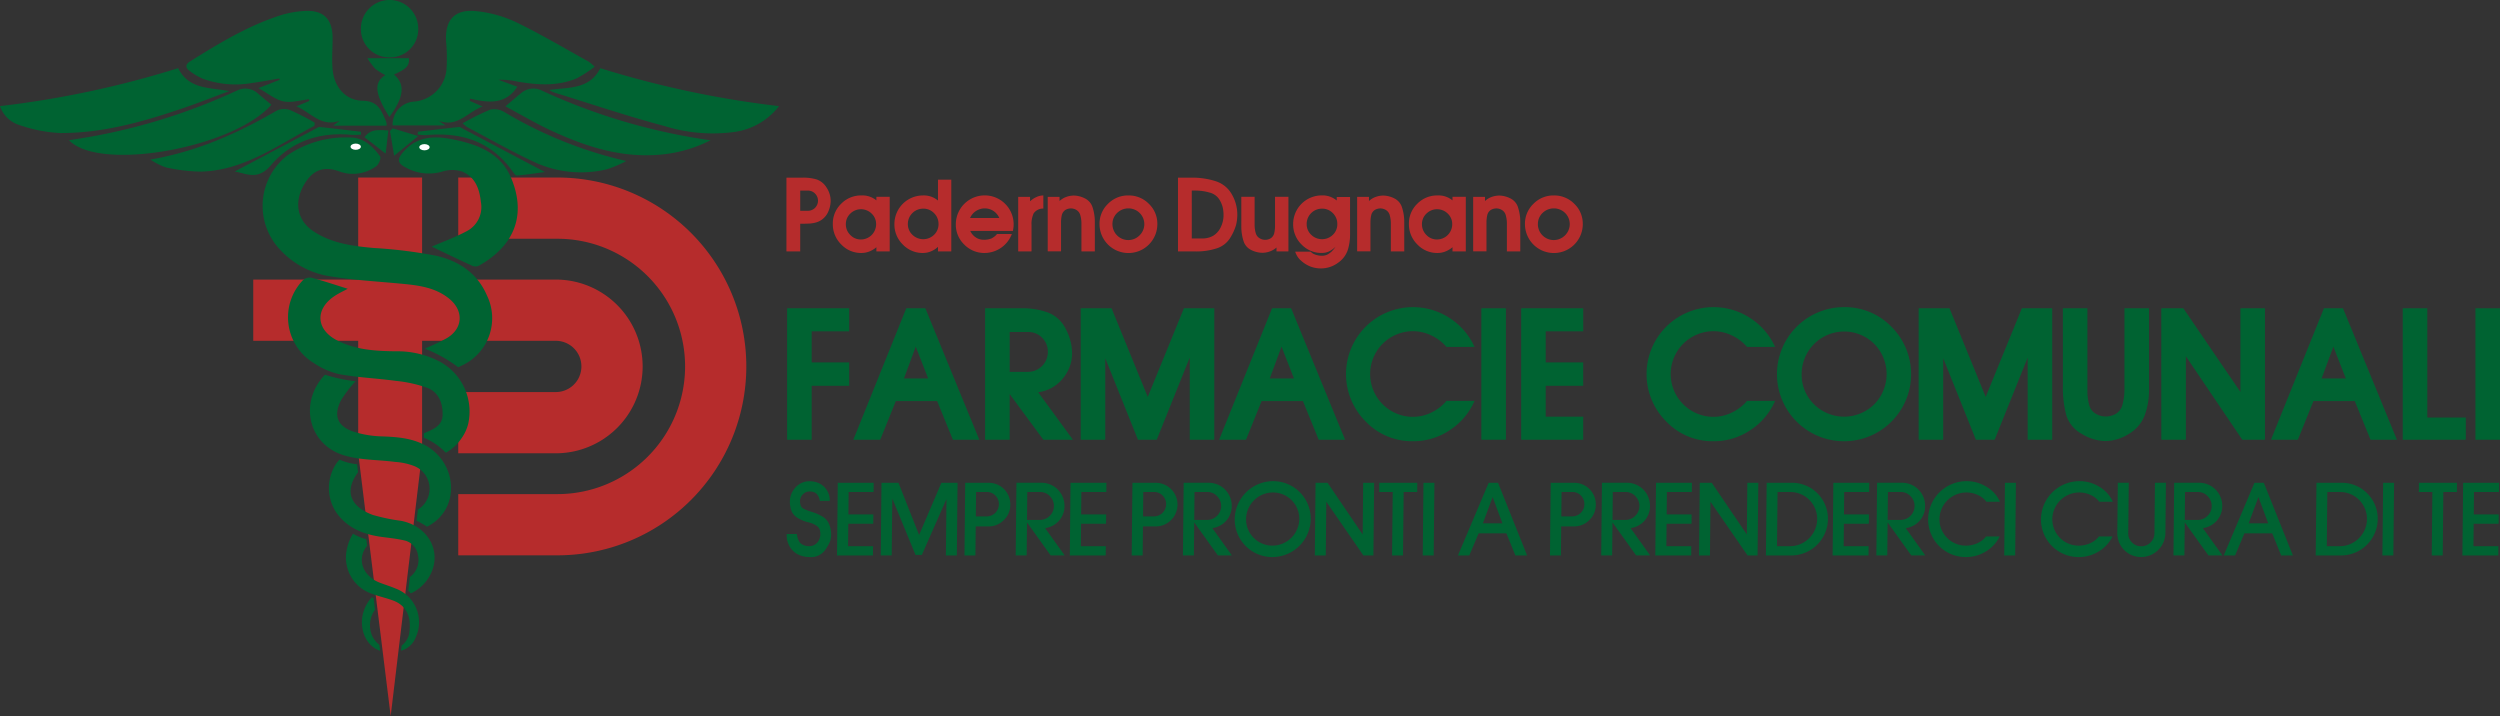 <?xml version="1.0" encoding="UTF-8"?> <svg xmlns="http://www.w3.org/2000/svg" xmlns:xlink="http://www.w3.org/1999/xlink" width="424" height="121.453" viewBox="0 0 424 121.453"><rect x="0" y="0" width="424" height="121.453" fill="#333333" stroke="none"/><defs><clipPath id="clip-path"><rect id="Rettangolo_1591" data-name="Rettangolo 1591" width="424" height="121.453" fill="none"></rect></clipPath></defs><g id="Raggruppa_1595" data-name="Raggruppa 1595" clip-path="url(#clip-path)"><path id="Tracciato_5442" data-name="Tracciato 5442" d="M162.3,56.364H145.48V66.747H162.3a21.653,21.653,0,0,1,0,43.307H145.481v10.383H162.3a32.037,32.037,0,0,0,0-64.074" transform="translate(-67.763 -26.254)" fill="#b62c2c"></path><path id="Tracciato_5443" data-name="Tracciato 5443" d="M253.31,62.023a1.71,1.71,0,0,0,1.224-2.916,1.645,1.645,0,0,0-1.224-.511h-1.295v3.427ZM249.678,56.4h2.732a7.957,7.957,0,0,1,2.408.308,3.2,3.2,0,0,1,1.659,1.366,4.033,4.033,0,0,1,.7,2.274,4.521,4.521,0,0,1-.332,1.642,3.315,3.315,0,0,1-.955,1.374,3.129,3.129,0,0,1-1.366.679,5.063,5.063,0,0,1-1.106.15q-.631.024-.947.023h-.458v4.69h-2.337Z" transform="translate(-116.298 -26.271)" fill="#b62c2c"></path><path id="Tracciato_5444" data-name="Tracciato 5444" d="M266.611,66.927a2.518,2.518,0,0,0,.751,1.824,2.44,2.44,0,0,0,1.808.766,2.588,2.588,0,0,0,2.574-2.59,2.424,2.424,0,0,0-.758-1.8,2.574,2.574,0,0,0-3.616,0,2.426,2.426,0,0,0-.759,1.8m5.18,3.9a4.116,4.116,0,0,1-1.161.71,3.61,3.61,0,0,1-1.381.269,4.62,4.62,0,0,1-3.427-1.453A4.793,4.793,0,0,1,264.4,66.88a4.637,4.637,0,0,1,1.422-3.427,4.7,4.7,0,0,1,3.427-1.406,3.74,3.74,0,0,1,2.542.837v-.6h2.258v9.254h-2.258Z" transform="translate(-123.155 -28.901)" fill="#b62c2c"></path><path id="Tracciato_5445" data-name="Tracciato 5445" d="M288.836,61.963a2.59,2.59,0,0,0-2.606,2.606A2.454,2.454,0,0,0,287,66.392a2.632,2.632,0,0,0,3.672.009,2.464,2.464,0,0,0,.758-1.832,2.534,2.534,0,0,0-.75-1.84,2.474,2.474,0,0,0-1.84-.767m2.5-4.912h2.258v12.16h-2.258v-.774a3.772,3.772,0,0,1-1.153.751,3.483,3.483,0,0,1-1.389.293,4.645,4.645,0,0,1-3.427-1.437,4.744,4.744,0,0,1-1.422-3.46,4.853,4.853,0,0,1,4.848-4.863,3.725,3.725,0,0,1,2.542.868Z" transform="translate(-132.257 -26.574)" fill="#b62c2c"></path><path id="Tracciato_5446" data-name="Tracciato 5446" d="M308.363,64.243a2.736,2.736,0,0,0-1.445.418,2.686,2.686,0,0,0-1.05,1.208h4.959a2.736,2.736,0,0,0-1.026-1.208,2.645,2.645,0,0,0-1.437-.418m-.016,7.564a4.74,4.74,0,0,1-3.458-1.422,4.661,4.661,0,0,1-1.437-3.442,4.9,4.9,0,0,1,9.807,0,4.089,4.089,0,0,1-.031.545q-.031.229-.1.576H305.9a2.625,2.625,0,0,0,.955,1.113,2.384,2.384,0,0,0,1.3.387,3.334,3.334,0,0,0,1.334-.221,2.76,2.76,0,0,0,.956-.758h2.511a4.981,4.981,0,0,1-4.611,3.222" transform="translate(-141.345 -28.901)" fill="#b62c2c"></path><path id="Tracciato_5447" data-name="Tracciato 5447" d="M325.517,71.539h-2.258V62.285h2.005v.758a4.066,4.066,0,0,1,1.074-.719,2.826,2.826,0,0,1,1.184-.276v2.226a1.925,1.925,0,0,0-1.642.814,4.164,4.164,0,0,0-.363,1.919Z" transform="translate(-150.571 -28.901)" fill="#b62c2c"></path><path id="Tracciato_5448" data-name="Tracciato 5448" d="M340.621,71.552h-2.274V66.841a4.972,4.972,0,0,0-.182-1.4,1.458,1.458,0,0,0-.647-.9,1.8,1.8,0,0,0-.924-.277,1.89,1.89,0,0,0-.932.237,1.42,1.42,0,0,0-.632.858,5.584,5.584,0,0,0-.142,1.379v4.806H332.63V62.3h2.005v.71a3.278,3.278,0,0,1,1.145-.7,3.866,3.866,0,0,1,1.3-.229,4.346,4.346,0,0,1,1.808.458,2.525,2.525,0,0,1,1.359,1.58,7.819,7.819,0,0,1,.371,2.464Z" transform="translate(-154.936 -28.915)" fill="#b62c2c"></path><path id="Tracciato_5449" data-name="Tracciato 5449" d="M351.262,66.919a2.69,2.69,0,0,0,4.6,1.9,2.663,2.663,0,0,0,.016-3.8,2.737,2.737,0,0,0-3.822,0,2.559,2.559,0,0,0-.79,1.9m2.7-4.871a4.76,4.76,0,0,1,3.475,1.421,4.665,4.665,0,0,1,1.437,3.442,4.9,4.9,0,0,1-9.807,0,4.665,4.665,0,0,1,1.437-3.442,4.74,4.74,0,0,1,3.458-1.421" transform="translate(-162.592 -28.901)" fill="#b62c2c"></path><path id="Tracciato_5450" data-name="Tracciato 5450" d="M376.324,66.713h1.748a3.637,3.637,0,0,0,1.9-.466,3.354,3.354,0,0,0,1.261-1.429,4.664,4.664,0,0,0,.479-2.1,5.927,5.927,0,0,0-.142-1.287,4.523,4.523,0,0,0-.621-1.4,2.737,2.737,0,0,0-1.6-1.1,8.619,8.619,0,0,0-2.505-.34h-.519Zm.048-10.312a12.93,12.93,0,0,1,3.948.584A4.789,4.789,0,0,1,383.1,59.2a6.822,6.822,0,0,1,.947,3.491,7.234,7.234,0,0,1-.205,1.713,8.514,8.514,0,0,1-.948,2.124,4.149,4.149,0,0,1-2.25,1.832,10.953,10.953,0,0,1-3.735.552h-2.922V56.4Z" transform="translate(-174.2 -26.271)" fill="#b62c2c"></path><path id="Tracciato_5451" data-name="Tracciato 5451" d="M394.09,62.491h2.258v4.727a4.949,4.949,0,0,0,.182,1.4,1.448,1.448,0,0,0,.655.889,1.819,1.819,0,0,0,.916.277,1.885,1.885,0,0,0,.932-.237,1.418,1.418,0,0,0,.632-.85,5.568,5.568,0,0,0,.142-1.387V62.491h2.274v9.254h-2.022v-.663a3.347,3.347,0,0,1-1.129.671,3.835,3.835,0,0,1-1.3.229,4.35,4.35,0,0,1-1.832-.458,2.5,2.5,0,0,1-1.342-1.564,7.925,7.925,0,0,1-.363-2.48Z" transform="translate(-183.564 -29.108)" fill="#b62c2c"></path><path id="Tracciato_5452" data-name="Tracciato 5452" d="M415.451,64.29a2.588,2.588,0,0,0-2.606,2.606,2.456,2.456,0,0,0,.766,1.824,2.632,2.632,0,0,0,3.672.008,2.462,2.462,0,0,0,.758-1.832,2.536,2.536,0,0,0-.75-1.84,2.475,2.475,0,0,0-1.84-.766m4.753,4.335a8.786,8.786,0,0,1-.4,2.714A4.321,4.321,0,0,1,418.12,73.5a4.814,4.814,0,0,1-2.89.924A4.841,4.841,0,0,1,412,73.2a3.276,3.276,0,0,1-1.1-1.619h2.606c.063.052.131.111.205.176a1.645,1.645,0,0,0,.332.218,2.826,2.826,0,0,0,.6.208,3.021,3.021,0,0,0,.695.092,2.1,2.1,0,0,0,1.121-.251,4.152,4.152,0,0,0,.655-.5,5.657,5.657,0,0,0,.639-.782,4.287,4.287,0,0,1-1.082.782,2.838,2.838,0,0,1-1.271.277,4.646,4.646,0,0,1-3.427-1.437,4.741,4.741,0,0,1-1.421-3.459,4.853,4.853,0,0,1,4.848-4.864,3.727,3.727,0,0,1,2.543.869v-.6H420.2Z" transform="translate(-191.233 -28.901)" fill="#b62c2c"></path><path id="Tracciato_5453" data-name="Tracciato 5453" d="M438.856,71.552h-2.274V66.841a4.974,4.974,0,0,0-.182-1.4,1.458,1.458,0,0,0-.647-.9,1.8,1.8,0,0,0-.924-.277,1.889,1.889,0,0,0-.932.237,1.42,1.42,0,0,0-.632.858,5.583,5.583,0,0,0-.142,1.379v4.806h-2.258V62.3h2.005v.71a3.278,3.278,0,0,1,1.145-.7,3.866,3.866,0,0,1,1.3-.229,4.346,4.346,0,0,1,1.808.458,2.525,2.525,0,0,1,1.358,1.58,7.819,7.819,0,0,1,.371,2.464Z" transform="translate(-200.693 -28.915)" fill="#b62c2c"></path><path id="Tracciato_5454" data-name="Tracciato 5454" d="M449.513,66.927a2.516,2.516,0,0,0,.751,1.824,2.44,2.44,0,0,0,1.808.766,2.588,2.588,0,0,0,2.574-2.59,2.426,2.426,0,0,0-.758-1.8,2.574,2.574,0,0,0-3.616,0,2.426,2.426,0,0,0-.759,1.8m5.18,3.9a4.116,4.116,0,0,1-1.161.71,3.61,3.61,0,0,1-1.382.269,4.62,4.62,0,0,1-3.427-1.453A4.793,4.793,0,0,1,447.3,66.88a4.637,4.637,0,0,1,1.422-3.427,4.7,4.7,0,0,1,3.427-1.406,3.74,3.74,0,0,1,2.542.837v-.6h2.258v9.254h-2.258Z" transform="translate(-208.349 -28.901)" fill="#b62c2c"></path><path id="Tracciato_5455" data-name="Tracciato 5455" d="M475.691,71.552h-2.274V66.841a4.972,4.972,0,0,0-.182-1.4,1.458,1.458,0,0,0-.647-.9,1.8,1.8,0,0,0-.924-.277,1.889,1.889,0,0,0-.932.237,1.422,1.422,0,0,0-.632.858,5.584,5.584,0,0,0-.142,1.379v4.806H467.7V62.3h2.005v.71a3.279,3.279,0,0,1,1.145-.7,3.866,3.866,0,0,1,1.3-.229,4.346,4.346,0,0,1,1.808.458,2.525,2.525,0,0,1,1.359,1.58,7.818,7.818,0,0,1,.371,2.464Z" transform="translate(-217.85 -28.915)" fill="#b62c2c"></path><path id="Tracciato_5456" data-name="Tracciato 5456" d="M486.331,66.919a2.69,2.69,0,0,0,4.6,1.9,2.663,2.663,0,0,0,.016-3.8,2.738,2.738,0,0,0-3.822,0,2.559,2.559,0,0,0-.79,1.9m2.7-4.871a4.76,4.76,0,0,1,3.474,1.421,4.665,4.665,0,0,1,1.437,3.442,4.9,4.9,0,0,1-9.807,0,4.663,4.663,0,0,1,1.437-3.442,4.74,4.74,0,0,1,3.458-1.421" transform="translate(-225.506 -28.901)" fill="#b62c2c"></path><path id="Tracciato_5457" data-name="Tracciato 5457" d="M249.895,120.167V97.875h10.527v3.913h-6.361v5.264h6.361v3.969h-6.361v9.148Z" transform="translate(-116.399 -45.589)" fill="#006332"></path><path id="Tracciato_5458" data-name="Tracciato 5458" d="M279.5,109.781h4.11l-2.111-5.4Zm.394-11.906h3.237l9.148,22.293h-4.475l-2.674-6.559h-7.008l-2.646,6.559h-4.56Z" transform="translate(-126.191 -45.589)" fill="#006332"></path><path id="Tracciato_5459" data-name="Tracciato 5459" d="M320.043,108.655a3.364,3.364,0,0,0,3.35-3.378,3.307,3.307,0,0,0-.957-2.392,3.2,3.2,0,0,0-2.393-.985h-3.124v6.755Zm-7.29-10.78h6.108a12.327,12.327,0,0,1,4.728.788,5.624,5.624,0,0,1,2.9,2.843,8.711,8.711,0,0,1,1.013,3.828,6.486,6.486,0,0,1-1.056,3.743,6.888,6.888,0,0,1-2.28,2.224,6.6,6.6,0,0,1-2.406.816l5.882,8.05h-5.01l-5.714-7.741v7.741h-4.166Z" transform="translate(-145.678 -45.589)" fill="#006332"></path><path id="Tracciato_5460" data-name="Tracciato 5460" d="M343.1,97.875h5.235l6.136,15.031,6.136-15.031h5.151v22.293h-4.165V106.235l-5.6,13.933h-3.181l-5.545-13.821v13.821H343.1Z" transform="translate(-159.814 -45.589)" fill="#006332"></path><path id="Tracciato_5461" data-name="Tracciato 5461" d="M395.629,109.781h4.11l-2.111-5.4Zm.394-11.906h3.237l9.148,22.293h-4.475l-2.674-6.559H394.25l-2.646,6.559h-4.56Z" transform="translate(-180.282 -45.589)" fill="#006332"></path><path id="Tracciato_5462" data-name="Tracciato 5462" d="M438.694,120.249a10.884,10.884,0,0,1-8.022-3.349,11.357,11.357,0,0,1,14.27-17.522,11.286,11.286,0,0,1,4.194,4.884H444.38a7.475,7.475,0,0,0-2.519-1.928,7.17,7.17,0,0,0-3.167-.746,7.262,7.262,0,1,0,0,14.524,7.078,7.078,0,0,0,3.152-.746,7.64,7.64,0,0,0,2.533-1.957h4.757a11.242,11.242,0,0,1-4.166,4.94,11.054,11.054,0,0,1-6.277,1.9" transform="translate(-199.056 -45.417)" fill="#006332"></path><rect id="Rettangolo_1589" data-name="Rettangolo 1589" width="4.166" height="22.293" transform="translate(251.235 52.286)" fill="#006332"></rect><path id="Tracciato_5463" data-name="Tracciato 5463" d="M482.938,97.875h10.527v3.913H487.1v5.264h6.361v3.969H487.1v5.235h6.361v3.913H482.938Z" transform="translate(-224.948 -45.589)" fill="#006332"></path><path id="Tracciato_5464" data-name="Tracciato 5464" d="M534.114,120.249a10.883,10.883,0,0,1-8.022-3.349,11.357,11.357,0,0,1,14.27-17.522,11.281,11.281,0,0,1,4.194,4.884H539.8a7.477,7.477,0,0,0-2.519-1.928,7.166,7.166,0,0,0-3.166-.746,7.262,7.262,0,1,0,0,14.524,7.078,7.078,0,0,0,3.152-.746,7.646,7.646,0,0,0,2.533-1.957h4.757a11.244,11.244,0,0,1-4.165,4.94,11.055,11.055,0,0,1-6.277,1.9" transform="translate(-243.502 -45.417)" fill="#006332"></path><path id="Tracciato_5465" data-name="Tracciato 5465" d="M568.35,108.849a7.008,7.008,0,0,0,2.088,5.123,7.259,7.259,0,0,0,10.236,0,7.295,7.295,0,0,0,0-10.217,7.22,7.22,0,0,0-12.324,5.095m7.178-11.343a11.023,11.023,0,0,1,8.05,3.321,11.374,11.374,0,0,1-16.072,16.1,11.371,11.371,0,0,1,8.022-19.421" transform="translate(-262.792 -45.417)" fill="#006332"></path><path id="Tracciato_5466" data-name="Tracciato 5466" d="M609.128,97.875h5.235l6.136,15.031,6.136-15.031h5.15v22.293h-4.165V106.235l-5.6,13.933h-3.181l-5.545-13.821v13.821h-4.166Z" transform="translate(-283.727 -45.589)" fill="#006332"></path><path id="Tracciato_5467" data-name="Tracciato 5467" d="M654.915,97.875h4.166v13.877a9.226,9.226,0,0,0,.3,2.519,2.4,2.4,0,0,0,1.116,1.492,3.361,3.361,0,0,0,1.67.464,3.54,3.54,0,0,0,1.726-.45,2.511,2.511,0,0,0,1.145-1.618,9.4,9.4,0,0,0,.323-2.519V97.875h4.166v13.736a12.2,12.2,0,0,1-.76,4.489,6.294,6.294,0,0,1-2.716,3.11,7.527,7.527,0,0,1-3.926,1.182,7.889,7.889,0,0,1-3.969-1.2,5.457,5.457,0,0,1-2.646-3.138,17.982,17.982,0,0,1-.591-5.095Z" transform="translate(-305.054 -45.589)" fill="#006332"></path><path id="Tracciato_5468" data-name="Tracciato 5468" d="M686.159,97.875H689.9l9.682,14.186V97.875h4.166v22.293H699.9l-9.57-14.158v14.158h-4.166Z" transform="translate(-319.607 -45.589)" fill="#006332"></path><path id="Tracciato_5469" data-name="Tracciato 5469" d="M729.572,109.781h4.11l-2.112-5.4Zm.394-11.906H733.2l9.147,22.293h-4.475l-2.674-6.559h-7.008l-2.646,6.559h-4.56Z" transform="translate(-335.829 -45.589)" fill="#006332"></path><path id="Tracciato_5470" data-name="Tracciato 5470" d="M762.822,97.875h4.166V116.4h6.53v3.772h-10.7Z" transform="translate(-355.316 -45.589)" fill="#006332"></path><rect id="Rettangolo_1590" data-name="Rettangolo 1590" width="4.166" height="22.293" transform="translate(419.835 52.286)" fill="#006332"></rect><path id="Tracciato_5471" data-name="Tracciato 5471" d="M257.05,156.114h-1.68a1.98,1.98,0,0,0-.361-.972,1.3,1.3,0,0,0-.69-.522,2.482,2.482,0,0,0-.613-.1,1.832,1.832,0,0,0-.639.1,1.993,1.993,0,0,0-.659.485,1.633,1.633,0,0,0-.383,1.171,1.941,1.941,0,0,0,.107.614.979.979,0,0,0,.479.549,6.3,6.3,0,0,0,1.127.452l.225.081a8.107,8.107,0,0,1,2,.888A2.621,2.621,0,0,1,257,160.2a4.672,4.672,0,0,1,.3,1.615,3.939,3.939,0,0,1-.148,1.066,7.246,7.246,0,0,1-.913,1.623,2.94,2.94,0,0,1-2.628,1.138,4.65,4.65,0,0,1-1.692-.331,3.452,3.452,0,0,1-1.514-1.228,3.8,3.8,0,0,1-.646-2.35H251.5a2.924,2.924,0,0,0,.351,1.236,1.5,1.5,0,0,0,.769.646,2.516,2.516,0,0,0,.878.186,2.167,2.167,0,0,0,.688-.105,1.864,1.864,0,0,0,.626-.371,1.779,1.779,0,0,0,.484-.708,2.518,2.518,0,0,0,.178-.9,3.22,3.22,0,0,0-.082-.638,1.3,1.3,0,0,0-.606-.764,4.029,4.029,0,0,0-1.278-.549l-.274-.065a5.837,5.837,0,0,1-1.656-.724,2.38,2.38,0,0,1-1.037-1.244,4.413,4.413,0,0,1-.244-1.467,3.446,3.446,0,0,1,.544-1.895,3.5,3.5,0,0,1,1.248-1.2,3.119,3.119,0,0,1,1.506-.387,4.191,4.191,0,0,1,1.5.275,3.2,3.2,0,0,1,1.346,1.058,3.056,3.056,0,0,1,.61,1.995" transform="translate(-116.335 -71.167)" fill="#006332"></path><path id="Tracciato_5472" data-name="Tracciato 5472" d="M265.867,153.27h6.089l-.016,1.567h-4.232l-.038,3.8H271.9l-.015,1.583h-4.232l-.038,3.812h4.232l-.016,1.567h-6.089Z" transform="translate(-123.781 -71.392)" fill="#006332"></path><path id="Tracciato_5473" data-name="Tracciato 5473" d="M279.745,153.27h2.878l3.5,8.857,3.783-8.857h2.743l-.124,12.324h-1.857l.1-9.562-4.182,9.481h-1.066l-3.941-9.578-.1,9.658h-1.857Z" transform="translate(-130.245 -71.392)" fill="#006332"></path><path id="Tracciato_5474" data-name="Tracciato 5474" d="M309.979,158.972a2.064,2.064,0,0,0,2.056-2.051,2.012,2.012,0,0,0-.582-1.47,1.933,1.933,0,0,0-1.448-.614h-1.841l-.042,4.135Zm-1.875,1.7-.05,4.927H306.2l.124-12.324h3.989a3.651,3.651,0,0,1,3.661,3.715,3.564,3.564,0,0,1-1.108,2.617,3.626,3.626,0,0,1-2.627,1.066Z" transform="translate(-142.624 -71.392)" fill="#006332"></path><path id="Tracciato_5475" data-name="Tracciato 5475" d="M326.562,159.569a2.313,2.313,0,0,0,1.671-.681,2.353,2.353,0,0,0,.034-3.338,2.214,2.214,0,0,0-1.657-.713h-2.181l-.048,4.733Zm.258-6.3a3.9,3.9,0,0,1,3.917,3.944,3.7,3.7,0,0,1-.921,2.487,3.826,3.826,0,0,1-2.365,1.26l3.31,4.625-2.369.008-4.014-5.6-.057,5.6h-1.857l.124-12.324Z" transform="translate(-150.2 -71.392)" fill="#006332"></path><path id="Tracciato_5476" data-name="Tracciato 5476" d="M339.761,153.27h6.089l-.016,1.567H341.6l-.038,3.8H345.8l-.015,1.583h-4.232l-.039,3.812h4.231l-.015,1.567h-6.089Z" transform="translate(-158.2 -71.392)" fill="#006332"></path><path id="Tracciato_5477" data-name="Tracciato 5477" d="M363.072,158.972a2.064,2.064,0,0,0,2.056-2.051,2.012,2.012,0,0,0-.582-1.47,1.933,1.933,0,0,0-1.448-.614h-1.841l-.042,4.135Zm-1.875,1.7-.05,4.927H359.29l.125-12.324H363.4a3.693,3.693,0,0,1,2.552,6.331,3.627,3.627,0,0,1-2.627,1.066Z" transform="translate(-167.354 -71.392)" fill="#006332"></path><path id="Tracciato_5478" data-name="Tracciato 5478" d="M379.655,159.569a2.313,2.313,0,0,0,1.67-.681,2.266,2.266,0,0,0,.712-1.669,2.289,2.289,0,0,0-.678-1.669,2.214,2.214,0,0,0-1.657-.713h-2.18l-.048,4.733Zm.258-6.3a3.9,3.9,0,0,1,3.917,3.944,3.7,3.7,0,0,1-.922,2.487,3.826,3.826,0,0,1-2.365,1.26l3.31,4.625-2.369.008-4.014-5.6-.057,5.6h-1.857l.124-12.324Z" transform="translate(-174.931 -71.392)" fill="#006332"></path><path id="Tracciato_5479" data-name="Tracciato 5479" d="M393.922,159.176a4.463,4.463,0,0,0,4.477,4.515,4.573,4.573,0,0,0,4.552-4.515,4.462,4.462,0,0,0-4.461-4.5,4.573,4.573,0,0,0-4.568,4.5m4.587-6.42a6.368,6.368,0,0,1,6.38,6.42,6.527,6.527,0,0,1-6.509,6.453,6.369,6.369,0,0,1-6.38-6.453,6.526,6.526,0,0,1,6.509-6.42" transform="translate(-182.59 -71.152)" fill="#006332"></path><path id="Tracciato_5480" data-name="Tracciato 5480" d="M417.556,153.27h2.035l5.952,8.77.088-8.77h1.858l-.124,12.324h-1.7l-6.288-9.109-.092,9.109h-1.857Z" transform="translate(-194.436 -71.392)" fill="#006332"></path><path id="Tracciato_5481" data-name="Tracciato 5481" d="M437.878,153.27h6.445l-.016,1.567h-2.293l-.109,10.757h-1.857l.109-10.757h-2.294Z" transform="translate(-203.952 -71.392)" fill="#006332"></path><path id="Tracciato_5482" data-name="Tracciato 5482" d="M453.545,165.594h-1.857l.125-12.324h1.857Z" transform="translate(-210.392 -71.392)" fill="#006332"></path><path id="Tracciato_5483" data-name="Tracciato 5483" d="M467.1,160.145l3.311,0-1.659-4.453Zm.985-6.875h1.583l4.931,12.324h-1.989l-1.518-3.747h-4.711l-1.586,3.747h-1.922Z" transform="translate(-215.603 -71.392)" fill="#006332"></path><path id="Tracciato_5484" data-name="Tracciato 5484" d="M495.863,158.972a2.064,2.064,0,0,0,2.056-2.051,2.011,2.011,0,0,0-.582-1.47,1.933,1.933,0,0,0-1.448-.614h-1.841l-.042,4.135Zm-1.875,1.7-.05,4.927h-1.857l.124-12.324h3.99a3.651,3.651,0,0,1,3.661,3.715,3.564,3.564,0,0,1-1.109,2.617,3.626,3.626,0,0,1-2.627,1.066Z" transform="translate(-229.207 -71.392)" fill="#006332"></path><path id="Tracciato_5485" data-name="Tracciato 5485" d="M512.446,159.569a2.313,2.313,0,0,0,1.67-.681,2.353,2.353,0,0,0,.034-3.338,2.214,2.214,0,0,0-1.657-.713h-2.181l-.048,4.733Zm.258-6.3a3.9,3.9,0,0,1,3.917,3.944,3.7,3.7,0,0,1-.922,2.487,3.826,3.826,0,0,1-2.365,1.26l3.31,4.625-2.369.008-4.013-5.6-.057,5.6h-1.857l.124-12.324Z" transform="translate(-236.784 -71.392)" fill="#006332"></path><path id="Tracciato_5486" data-name="Tracciato 5486" d="M525.645,153.27h6.089l-.016,1.567h-4.232l-.038,3.8h4.232l-.015,1.583h-4.232l-.038,3.812h4.232l-.016,1.567h-6.089Z" transform="translate(-244.783 -71.392)" fill="#006332"></path><path id="Tracciato_5487" data-name="Tracciato 5487" d="M539.523,153.27h2.035l5.952,8.77.088-8.77h1.858l-.124,12.324h-1.7l-6.288-9.109-.092,9.109H539.4Z" transform="translate(-251.247 -71.392)" fill="#006332"></path><path id="Tracciato_5488" data-name="Tracciato 5488" d="M564.707,164.027a4.633,4.633,0,0,0,4.634-4.6,4.549,4.549,0,0,0-4.541-4.587h-2.181l-.093,9.19Zm.367-10.757a6.1,6.1,0,0,1,6.092,6.154,6.225,6.225,0,0,1-6.217,6.17h-4.3l.125-12.324Z" transform="translate(-261.147 -71.392)" fill="#006332"></path><path id="Tracciato_5489" data-name="Tracciato 5489" d="M581.943,153.27h6.089l-.016,1.567h-4.232l-.039,3.8h4.232l-.016,1.583H583.73l-.039,3.812h4.232l-.015,1.567h-6.089Z" transform="translate(-271.006 -71.392)" fill="#006332"></path><path id="Tracciato_5490" data-name="Tracciato 5490" d="M599.795,159.569a2.313,2.313,0,0,0,1.67-.681,2.266,2.266,0,0,0,.712-1.669,2.289,2.289,0,0,0-.678-1.669,2.214,2.214,0,0,0-1.657-.713h-2.18l-.048,4.733Zm.258-6.3a3.9,3.9,0,0,1,3.917,3.944,3.7,3.7,0,0,1-.921,2.487,3.826,3.826,0,0,1-2.366,1.26l3.31,4.625-2.369.008-4.014-5.6-.057,5.6H595.7l.124-12.324Z" transform="translate(-277.47 -71.392)" fill="#006332"></path><path id="Tracciato_5491" data-name="Tracciato 5491" d="M618.518,165.629a6.369,6.369,0,0,1-6.38-6.453,6.526,6.526,0,0,1,6.509-6.42,6.389,6.389,0,0,1,3.414.969,5.638,5.638,0,0,1,2.268,2.52h-2.309a3.684,3.684,0,0,0-1.45-1.139,4.57,4.57,0,0,0-1.942-.428,4.572,4.572,0,0,0-4.568,4.5,4.463,4.463,0,0,0,4.477,4.515,4.746,4.746,0,0,0,1.918-.4,3.816,3.816,0,0,0,1.506-1.152h2.309a6.127,6.127,0,0,1-2.343,2.541,6.413,6.413,0,0,1-3.41.948" transform="translate(-285.129 -71.152)" fill="#006332"></path><path id="Tracciato_5492" data-name="Tracciato 5492" d="M638.159,165.594H636.3l.124-12.324h1.857Z" transform="translate(-296.384 -71.392)" fill="#006332"></path><path id="Tracciato_5493" data-name="Tracciato 5493" d="M654.347,165.629a6.369,6.369,0,0,1-6.38-6.453,6.526,6.526,0,0,1,6.509-6.42,6.389,6.389,0,0,1,3.414.969,5.641,5.641,0,0,1,2.268,2.52H657.85a3.684,3.684,0,0,0-1.45-1.139,4.57,4.57,0,0,0-1.942-.428,4.572,4.572,0,0,0-4.568,4.5,4.463,4.463,0,0,0,4.477,4.515,4.746,4.746,0,0,0,1.918-.4,3.82,3.82,0,0,0,1.506-1.152H660.1a6.132,6.132,0,0,1-2.344,2.541,6.411,6.411,0,0,1-3.409.948" transform="translate(-301.817 -71.152)" fill="#006332"></path><path id="Tracciato_5494" data-name="Tracciato 5494" d="M680.358,161.8a4.126,4.126,0,0,1-4.127,4.065A4.026,4.026,0,0,1,672.2,161.8l.086-8.533h1.857l-.087,8.579a2.075,2.075,0,0,0,.634,1.548,2.12,2.12,0,0,0,1.566.646,2.163,2.163,0,0,0,1.578-.646,2.116,2.116,0,0,0,.665-1.548l.086-8.579h1.857Z" transform="translate(-313.105 -71.392)" fill="#006332"></path><path id="Tracciato_5495" data-name="Tracciato 5495" d="M694.127,159.569a2.313,2.313,0,0,0,1.67-.681,2.267,2.267,0,0,0,.712-1.669,2.29,2.29,0,0,0-.678-1.669,2.214,2.214,0,0,0-1.657-.713h-2.18l-.048,4.733Zm.257-6.3a3.9,3.9,0,0,1,3.917,3.944,3.7,3.7,0,0,1-.921,2.487,3.826,3.826,0,0,1-2.365,1.26l3.31,4.625-2.369.008-4.014-5.6-.057,5.6h-1.857l.124-12.324Z" transform="translate(-321.409 -71.392)" fill="#006332"></path><path id="Tracciato_5496" data-name="Tracciato 5496" d="M710.221,160.145l3.311,0-1.659-4.453Zm.984-6.875h1.583l4.931,12.324H715.73l-1.518-3.747H709.5l-1.585,3.747h-1.922Z" transform="translate(-328.845 -71.392)" fill="#006332"></path><path id="Tracciato_5497" data-name="Tracciato 5497" d="M739.254,164.027a4.633,4.633,0,0,0,4.634-4.6,4.549,4.549,0,0,0-4.541-4.587h-2.181l-.093,9.19Zm.367-10.757a6.1,6.1,0,0,1,6.092,6.154,6.225,6.225,0,0,1-6.217,6.17h-4.3l.124-12.324Z" transform="translate(-342.45 -71.392)" fill="#006332"></path><path id="Tracciato_5498" data-name="Tracciato 5498" d="M758.221,165.594h-1.857l.125-12.324h1.857Z" transform="translate(-352.308 -71.392)" fill="#006332"></path><path id="Tracciato_5499" data-name="Tracciato 5499" d="M767.951,153.27H774.4l-.016,1.567h-2.293l-.109,10.757H770.12l.109-10.757h-2.294Z" transform="translate(-357.697 -71.392)" fill="#006332"></path><path id="Tracciato_5500" data-name="Tracciato 5500" d="M781.886,153.27h6.089l-.016,1.567h-4.232l-.038,3.8h4.232l-.016,1.583h-4.232l-.039,3.812h4.232l-.016,1.567h-6.089Z" transform="translate(-364.138 -71.392)" fill="#006332"></path><path id="Tracciato_5501" data-name="Tracciato 5501" d="M109.043,56.364H98.207V73.67h-17.8V84.053h17.8v19.079l5.507,44.575,5.329-44.575V84.053h22.672a4.347,4.347,0,0,1,0,8.695H115.172v10.384h16.543a14.731,14.731,0,0,0,0-29.462H109.043Z" transform="translate(-37.455 -26.254)" fill="#b62c2c"></path><path id="Tracciato_5502" data-name="Tracciato 5502" d="M110.877,79.459a38.042,38.042,0,0,0,3.711-1.764c2.756-1.608,2.942-4.644.447-6.688-2.472-2.024-5.491-2.314-8.517-2.594-4.049-.375-8.127-.607-12.128-1.287A14.641,14.641,0,0,1,85.819,62.1,10.818,10.818,0,0,1,87.7,46.587a17.619,17.619,0,0,1,10.585-2.936c2.191.018,3.8,1.514,5.025,3.229.194.271-.257,1.391-.692,1.657a6.7,6.7,0,0,1-6.045.939C93.81,48.4,91.836,49.1,90.344,51.75c-1.715,3.047-1.009,6.019,1.575,7.76,3.117,2.1,6.7,2.557,10.337,2.883a79.155,79.155,0,0,1,10.59,1.326c3.781.864,6.946,2.932,8.578,6.74a8.83,8.83,0,0,1-3.879,11.677c-.181.1-.6.284-1,.482a23.749,23.749,0,0,0-5.665-3.159" transform="translate(-38.829 -20.332)" fill="#006332"></path><path id="Tracciato_5503" data-name="Tracciato 5503" d="M114.479,114.517c.064-.023.124-.046.184-.072,1.412-.6,2.957-1.2,3-3.005.049-1.957-.623-3.843-2.546-4.611a22.83,22.83,0,0,0-5.376-1.193c-3.176-.434-6.4-.564-9.55-1.126a12.694,12.694,0,0,1-4.39-1.916A9.073,9.073,0,0,1,93.936,88.6a1.771,1.771,0,0,1,1.467-.47c2.07.55,4.1,1.238,6.17,1.884-.691.376-1.5.744-2.233,1.231-3.308,2.2-3.168,5.612.315,7.461,3.169,1.683,6.639,1.875,10.129,1.912a15.364,15.364,0,0,1,7.542,1.832A9.613,9.613,0,0,1,121.987,113a7.325,7.325,0,0,1-1.066,2.3,7.9,7.9,0,0,1-2.711,2.519,11.06,11.06,0,0,0-3.731-2.547Z" transform="translate(-42.598 -41.038)" fill="#006332"></path><path id="Tracciato_5504" data-name="Tracciato 5504" d="M132.213,62.148c1.931-.84,4.009-1.589,5.935-2.622a4.6,4.6,0,0,0,2.4-4.959c-.244-2.318-1.02-4.3-3.255-5.182a5.563,5.563,0,0,0-3.324.044,8.073,8.073,0,0,1-6.13-.683c-1.485-.756-1.518-1.436-.43-2.677,2.242-2.56,5.052-2.768,8.145-2.16,4.3.846,8.331,2.264,10.151,6.647,2.753,6.63.121,11.724-5.556,14.856a1.384,1.384,0,0,1-1.08-.021c-2.359-1.084-4.695-2.214-6.853-3.243" transform="translate(-58.992 -20.319)" fill="#006332"></path><path id="Tracciato_5505" data-name="Tracciato 5505" d="M116.71,141.839a4.145,4.145,0,0,0-.53-7.345,10.816,10.816,0,0,0-3.332-.74c-2.925-.39-5.994-.28-8.762-1.146-6.046-1.892-7.555-9.022-3.14-13.644a27.087,27.087,0,0,0,5.182,1.107,21.137,21.137,0,0,0-2.448,3.218c-1.337,2.586-.637,4.413,2.116,5.336a17.378,17.378,0,0,0,4.859.8c2.594.093,5.128.293,7.439,1.588,5.327,2.988,5.917,10.82.161,13.731a12.76,12.76,0,0,0-1.77-1.02Z" transform="translate(-45.834 -55.412)" fill="#006332"></path><path id="Tracciato_5506" data-name="Tracciato 5506" d="M115.639,189.3c-3.263-1.146-4.266-5.942-1.414-9.08l.308.13.244,1.977a4.511,4.511,0,0,0-.494,4.423,4.256,4.256,0,0,0,1.229,1.53Zm-2.2-17.817c-1.884,2.29-.654,5.127,1.993,6.2.932.376,1.9.656,2.826,1.051a6.1,6.1,0,0,1,3.442,8.234,3.751,3.751,0,0,1-2.512,2.314l.105-.876a3.339,3.339,0,0,0,1.336-2.564c.278-2.44-.632-4.229-2.678-5.029-1.214-.474-2.514-.725-3.727-1.2A6.468,6.468,0,0,1,110.015,172a7.881,7.881,0,0,1,1.029-2.561,8.869,8.869,0,0,0,2.256.931Z" transform="translate(-51.171 -78.921)" fill="#006332"></path><path id="Tracciato_5507" data-name="Tracciato 5507" d="M93.132,22.922h-9.06l1.127-.86c-3.1,1.207-4.877-1.357-7.365-2.419l2.188-.909-.056-.286c-1.453.149-2.976.635-4.339.353s-2.582-1.331-4.233-2.248L75,15.146c-.021-.076-.042-.152-.063-.229-1.51.254-3.015.551-4.531.751a16.214,16.214,0,0,1-8.476-.716,10.316,10.316,0,0,1-2.3-1.392c-.661-.51-.6-1.051.169-1.535C64.667,8.982,69.571,6,75.077,4.226A16.307,16.307,0,0,1,79.5,3.462c2.965-.092,4.43,1.444,4.468,4.45.023,1.854-.171,3.726.014,5.562.3,2.963,2.2,5.173,5.126,5.228,2.514.048,3.086,1.573,3.839,3.264a2.7,2.7,0,0,1,.175.577,1.805,1.805,0,0,1,.005.38" transform="translate(-27.562 -1.611)" fill="#006332"></path><path id="Tracciato_5508" data-name="Tracciato 5508" d="M158.918,12.918a20.925,20.925,0,0,1-3.049,1.972c-3.332,1.4-6.792,1.128-10.25.516a11.977,11.977,0,0,0-3.019-.264l3.2,1.172c-2.064,3.156-5.019,2.69-8.028,2.019l-.053.382,2.19.944c-2.6.991-4.364,3.674-7.493,2.394l1.2.821h-8.963a3.877,3.877,0,0,1,3.668-4.042,6,6,0,0,0,5.486-5.847,29.135,29.135,0,0,0-.081-4.219c-.268-3.723,1.385-5.652,5.1-5.271A20.711,20.711,0,0,1,145.6,5.375c4.2,2.03,8.22,4.432,12.308,6.691a9.051,9.051,0,0,1,1.006.852" transform="translate(-58.06 -1.605)" fill="#006332"></path><path id="Tracciato_5509" data-name="Tracciato 5509" d="M0,28.072a164.856,164.856,0,0,0,30.213-6.435c1.8,3.62,5.332,3.267,8.652,3.887-2.507.938-4.993,1.938-7.525,2.8-6.873,2.348-13.847,4.361-21.18,4.317A24.752,24.752,0,0,1,3.41,31.323,5.051,5.051,0,0,1,0,28.072" transform="translate(0 -10.078)" fill="#006332"></path><path id="Tracciato_5510" data-name="Tracciato 5510" d="M174.378,25.339c3.329-.48,6.8-.046,8.661-3.691a166.859,166.859,0,0,0,30.311,6.436,11.6,11.6,0,0,1-7.454,4.365,27.568,27.568,0,0,1-11.951-.981c-6.351-1.688-12.59-3.8-18.874-5.74a4.749,4.749,0,0,1-.693-.388" transform="translate(-81.224 -10.083)" fill="#006332"></path><path id="Tracciato_5511" data-name="Tracciato 5511" d="M21.9,36.87A101.585,101.585,0,0,0,50.4,28.45a3.179,3.179,0,0,1,3.635.588c.724.616,1.463,1.215,2.193,1.822-6.45,7.345-29.2,11.428-34.332,6.009" transform="translate(-10.2 -13.097)" fill="#006332"></path><path id="Tracciato_5512" data-name="Tracciato 5512" d="M195.229,36.9a23.184,23.184,0,0,1-9.7,2.507c-6.2.288-11.9-1.636-17.407-4.2-2.58-1.2-5.038-2.661-7.673-4.07,1.028-.864,1.8-1.525,2.58-2.165a3.21,3.21,0,0,1,3.652-.484,102.124,102.124,0,0,0,28.55,8.407" transform="translate(-74.735 -13.105)" fill="#006332"></path><path id="Tracciato_5513" data-name="Tracciato 5513" d="M146.877,37.043a42,42,0,0,1,4.687-2.323,3.292,3.292,0,0,1,2.384.413,71.094,71.094,0,0,0,20.677,8.305,19.757,19.757,0,0,1-3.283,1.4,18.794,18.794,0,0,1-12.372-1.255c-3.863-1.8-7.575-3.922-11.349-5.908a6.638,6.638,0,0,1-.743-.63" transform="translate(-68.414 -16.13)" fill="#006332"></path><path id="Tracciato_5514" data-name="Tracciato 5514" d="M75.56,37.461c-6.172,3.226-11.895,7.592-19.291,7.766a29.239,29.239,0,0,1-5.937-.728,11.474,11.474,0,0,1-2.581-1.316c8.03-1.394,14.887-4.5,21.472-8.324a2.988,2.988,0,0,1,2.286-.043,42.576,42.576,0,0,1,4.111,2.111l-.059.534" transform="translate(-22.242 -16.121)" fill="#006332"></path><path id="Tracciato_5515" data-name="Tracciato 5515" d="M119.431,9.726a4.783,4.783,0,0,1-4.851-4.885,4.862,4.862,0,0,1,9.724.034,4.764,4.764,0,0,1-4.873,4.851" transform="translate(-53.37 0)" fill="#006332"></path><path id="Tracciato_5516" data-name="Tracciato 5516" d="M120.372,28.444c-2.481-3.948-2.665-5.86-.677-7.094a10.614,10.614,0,0,1-1.728-1.09,12.023,12.023,0,0,1-1.307-1.773h7.031c.1,1.261-.363,1.8-2.541,2.757,1.948,1.634,1.73,3.821-.777,7.2" transform="translate(-54.339 -8.611)" fill="#006332"></path><path id="Tracciato_5517" data-name="Tracciato 5517" d="M95.927,41.633c-.6,0-1.205.044-1.8-.007-5.312-.457-10,1.149-13.426,5.137-1.587,1.848-2.932,1.924-4.832,1.41-.471-.127-.949-.228-1.331-.318q6.956-3.678,13.872-7.333a1.136,1.136,0,0,1,.55-.215c2.328.257,4.652.538,6.979.814,0,.17-.007.342-.01.513" transform="translate(-34.718 -18.774)" fill="#006332"></path><path id="Tracciato_5518" data-name="Tracciato 5518" d="M132.645,41.121c2.327-.273,4.653-.557,6.983-.8.211-.022.452.186.671.3,4.532,2.392,9.063,4.787,13.882,7.334-1.675.223-3.2.467-4.739.591-.246.02-.578-.469-.8-.775-3.6-5.02-8.626-6.6-14.541-6.081a9.686,9.686,0,0,1-1.49-.092c.01-.159.021-.317.031-.476" transform="translate(-61.77 -18.779)" fill="#006332"></path><path id="Tracciato_5519" data-name="Tracciato 5519" d="M128.6,42.054l-4.08,3.328c-.248-1.475-.478-2.835-.707-4.193l.439-.451,4.347,1.316" transform="translate(-57.671 -18.975)" fill="#006332"></path><path id="Tracciato_5520" data-name="Tracciato 5520" d="M119.283,45.291l-3.6-2.795c.958-1.128,1.589-1.325,4.067-1.126-.146,1.24-.292,2.47-.463,3.921" transform="translate(-53.882 -19.238)" fill="#006332"></path><path id="Tracciato_5521" data-name="Tracciato 5521" d="M112.165,45.585c.483,0,.875.236.875.528s-.392.527-.875.527-.875-.236-.875-.527.392-.528.875-.528" transform="translate(-51.838 -21.233)" fill="#fff"></path><path id="Tracciato_5522" data-name="Tracciato 5522" d="M133.988,45.751c.483,0,.875.236.875.528s-.392.527-.875.527-.875-.236-.875-.527.392-.528.875-.528" transform="translate(-62.003 -21.31)" fill="#fff"></path><path id="Tracciato_5523" data-name="Tracciato 5523" d="M118.149,165.833l.032-.024a3.58,3.58,0,0,0,1.356-3.625,2.973,2.973,0,0,0-2.429-2.581c-1.217-.284-2.474-.406-3.716-.574-3.1-.42-5.854-1.5-7.729-4.158a7.526,7.526,0,0,1,.073-8.378c.1-.13.233-.29.486-.574a9.461,9.461,0,0,0,2.978.783l.167,1.35c-2.3,3.115-1.454,5.78,2.488,7.244a32.786,32.786,0,0,0,4.856,1.011c4.971,1.019,7.169,5.875,4.472,9.873a7.067,7.067,0,0,1-2.859,2.423,2.5,2.5,0,0,0-.454-.43Z" transform="translate(-48.641 -67.967)" fill="#006332"></path></g></svg> 